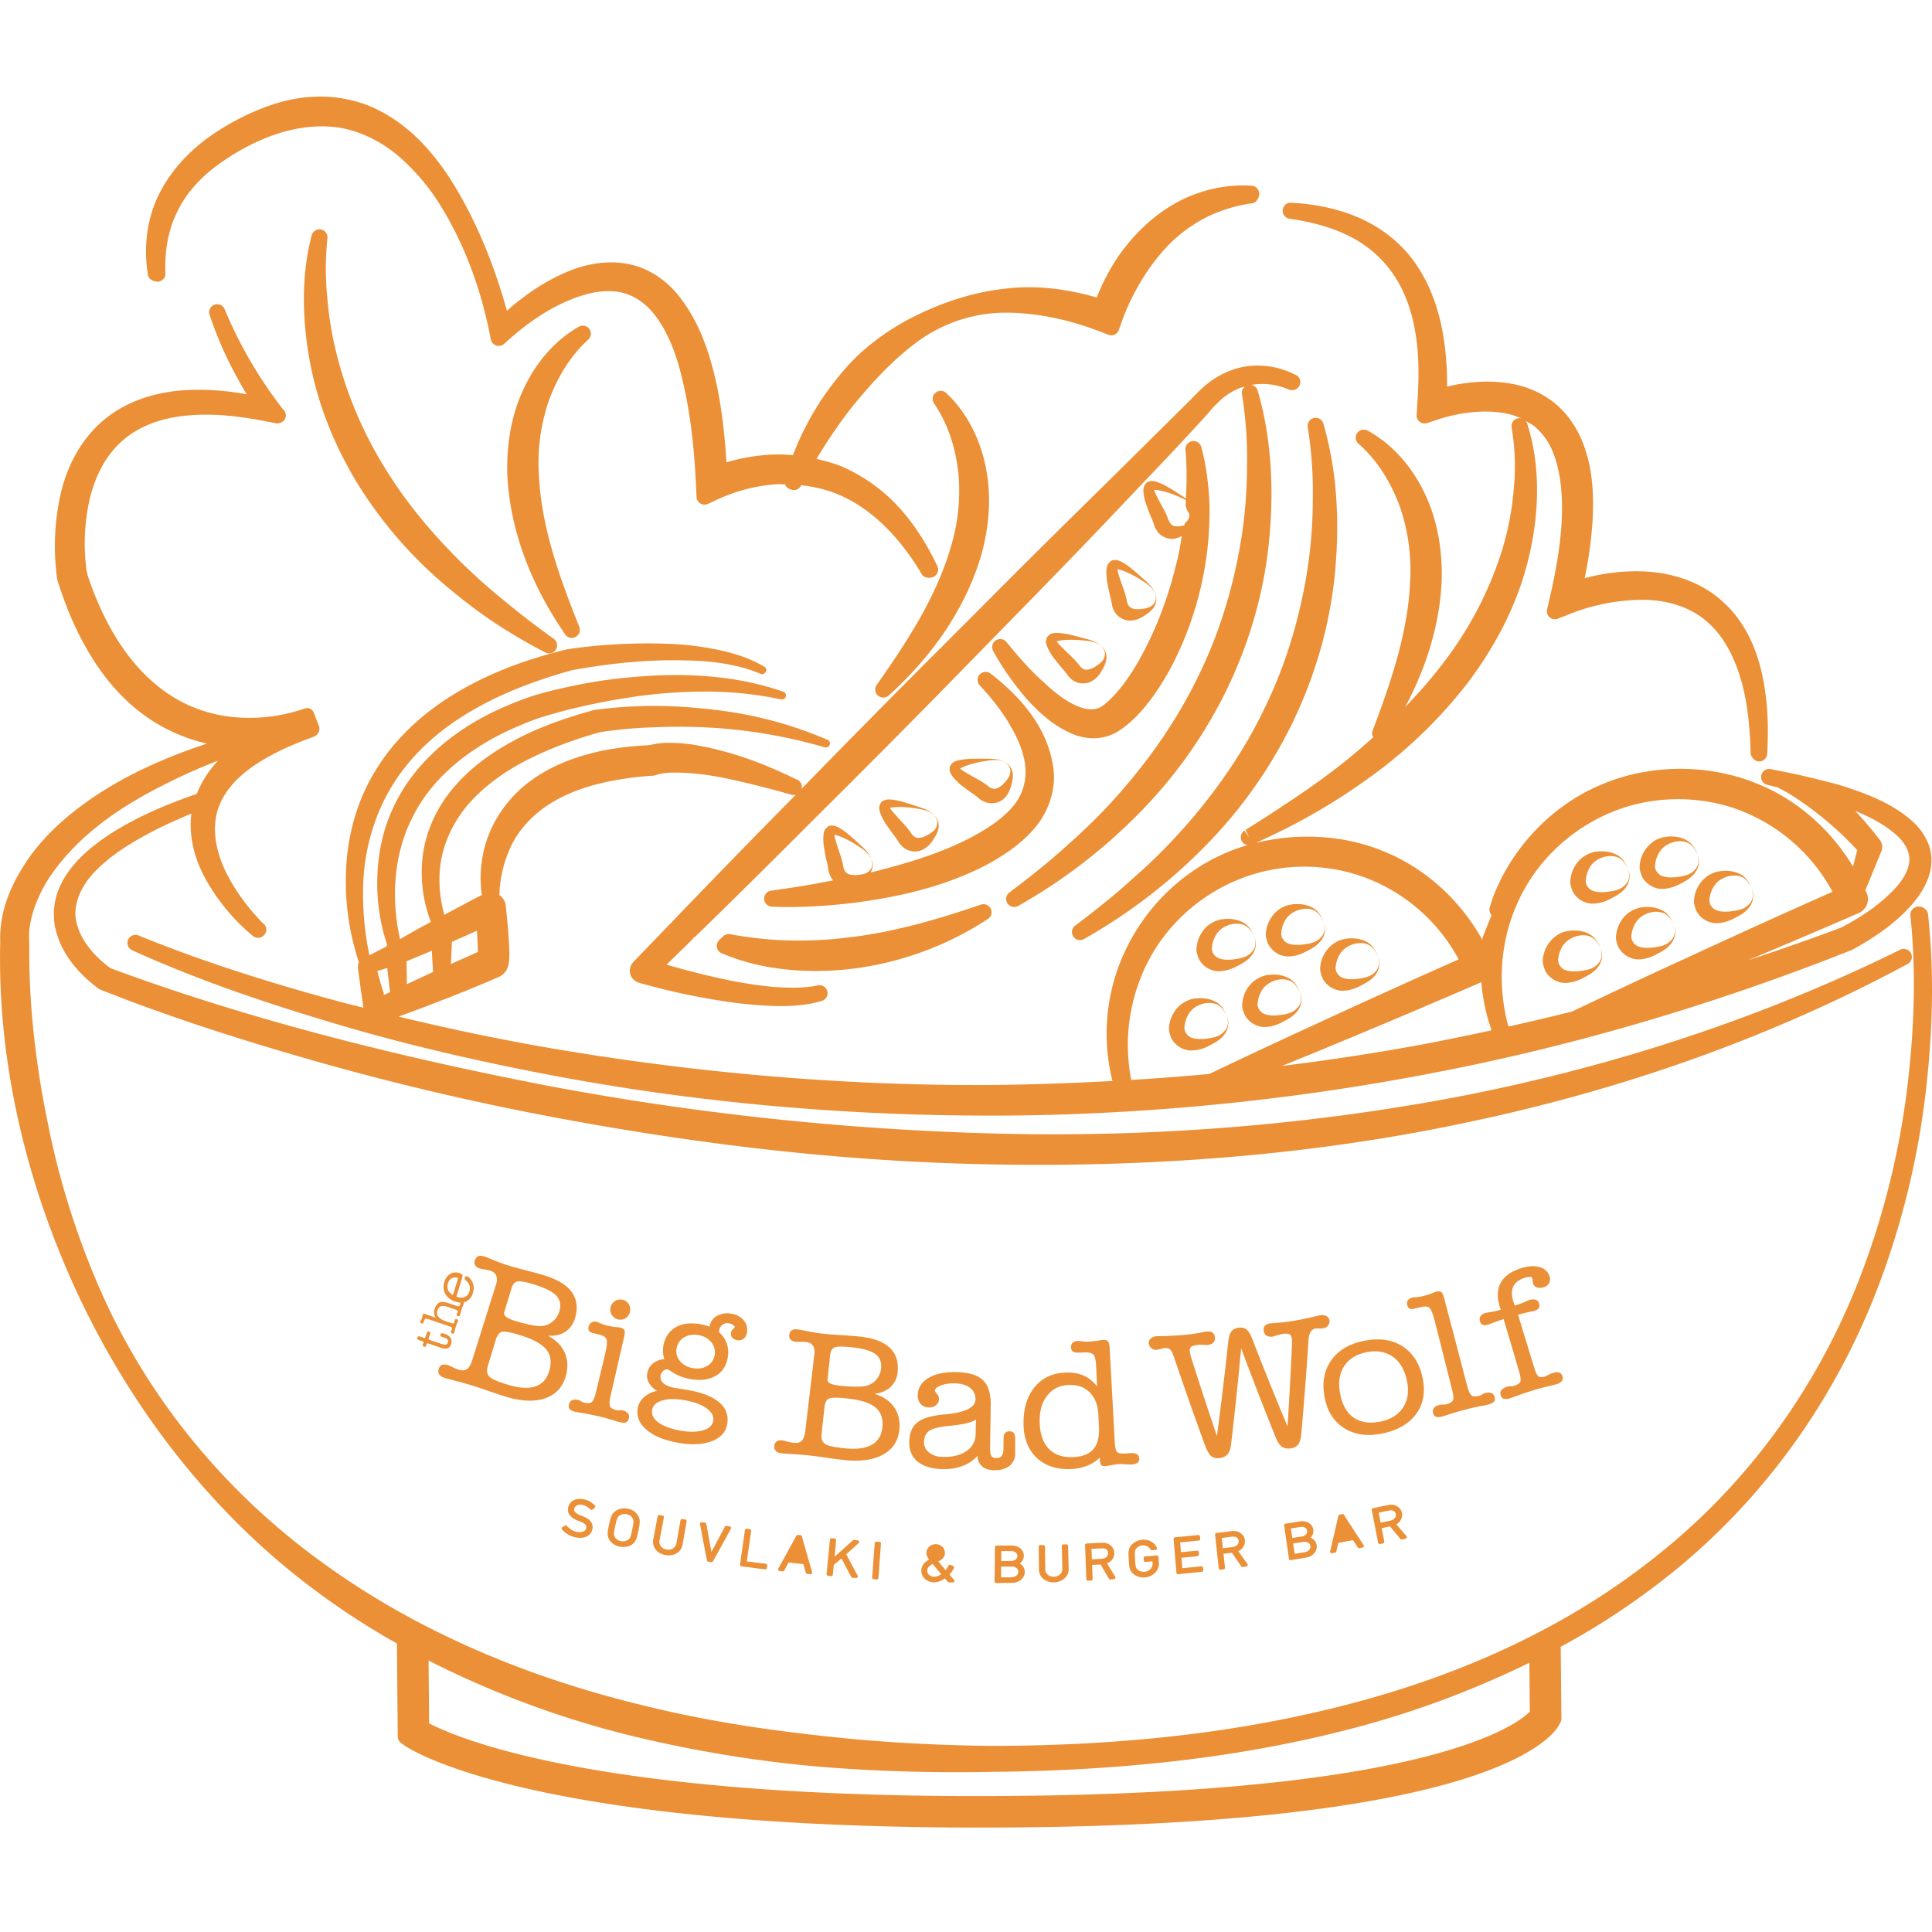 <svg xmlns="http://www.w3.org/2000/svg" width="70" height="70" viewBox="0 0 70 70">
    <path fill="#eb9036" fill-rule="evenodd" d="M7.766 11.042a.29.29 0 0 1 .372.16 15.837 15.837 0 0 0 1.972 3.44l.137.18a.29.29 0 0 1 .11.228c0 .162-.129.273-.297.291-.02.003-.04-.001-.061-.005l-.29-.056c-1.115-.22-1.953-.296-2.782-.236-.687.044-1.663.23-2.424.866-.762.629-1.106 1.541-1.26 2.198a7.4 7.4 0 0 0-.103 2.598.29.29 0 0 1 .025.107c.652 1.972 1.617 3.414 2.87 4.285a5.09 5.09 0 0 0 2.393.88 6.068 6.068 0 0 0 2.574-.295c.006-.002.012 0 .017-.003.006-.001.011-.006.016-.007a.247.247 0 0 1 .207.01c.072.03.11.095.138.168l.175.457a.288.288 0 0 1-.086.32c-.006.007-.013.012-.02.018-.01.007-.017.016-.027.021-.006.003-.012.002-.018.005-.01.006-.02.014-.032.019-.891.32-1.573.649-2.145 1.033-.494.331-1.13.89-1.351 1.667-.18.618-.08 1.38.28 2.145.313.655.77 1.294 1.357 1.903a.291.291 0 0 1 .137.247c0 .162-.16.302-.297.291a.295.295 0 0 1-.194-.068 7.31 7.31 0 0 1-1.688-2.02c-.452-.805-.637-1.648-.536-2.41-.568.234-1.054.457-1.493.69-.872.46-1.473.879-1.948 1.354-.593.588-.864 1.29-.726 1.88.173.791.827 1.376 1.23 1.671l.03.015c4.597 1.7 9.831 3.101 16 4.285a101.934 101.934 0 0 0 16.545 1.708c5.613.112 11.208-.364 16.54-1.401 5.585-1.102 10.878-2.875 15.732-5.269a.291.291 0 1 1 .267.518c-4.8 2.582-10.117 4.5-15.805 5.704-4.818 1.042-10.085 1.57-15.654 1.57-.367 0-.733-.002-1.098-.007-5.323-.057-10.794-.633-16.728-1.762a97.7 97.7 0 0 1-8.19-1.928c-3.148-.891-5.687-1.733-7.99-2.647a.444.444 0 0 1-.087-.047c-.873-.655-1.398-1.408-1.569-2.244a2.43 2.43 0 0 1 .18-1.45c.17-.384.436-.748.81-1.113.548-.523 1.213-.963 2.157-1.431.568-.278 1.191-.531 1.994-.814.185-.474.465-.874.768-1.201-.517.201-1.003.41-1.462.628-1.046.503-1.85.968-2.53 1.461-.828.602-1.506 1.273-2.015 1.995a5.08 5.08 0 0 0-.632 1.206c-.158.444-.232.898-.204 1.245l.004.06v.603c.02 1.822.232 3.754.636 5.76a29.343 29.343 0 0 0 1.894 6.124c1.688 3.888 4.44 7.303 7.958 9.877 3.224 2.377 7.133 4.138 11.618 5.238 1.906.48 3.98.842 6.342 1.106 2.05.241 4.22.374 6.452.394 4.766-.008 8.956-.493 12.805-1.485 4.516-1.16 8.375-3.035 11.473-5.575 3.287-2.663 5.817-6.243 7.316-10.355a28.887 28.887 0 0 0 1.525-6.247c.296-2.337.342-4.44.138-6.427a.29.29 0 0 1 .25-.317.342.342 0 0 1 .246.054c.063.049.13.116.139.194.223 2.034.193 4.188-.094 6.583a29.554 29.554 0 0 1-1.515 6.409c-1.513 4.248-4.1 7.965-7.48 10.745a26.515 26.515 0 0 1-4.216 2.83l.024 2.596a.3.3 0 0 1-.028.129l-.028.057c-.165.362-2.143 3.601-19.65 3.762a141.676 141.676 0 0 1-2.601.001c-15.436-.136-19.452-2.857-19.615-2.973l-.115-.08a.29.29 0 0 1-.124-.237l-.03-3.375a26.936 26.936 0 0 1-3.41-2.266c-3.355-2.606-6.16-6.17-8.11-10.304C.895 42.798-.092 38.364.008 34.153c-.035-1.026.3-2.01 1.058-3.093.555-.78 1.31-1.487 2.308-2.168 1.14-.772 2.476-1.403 4.125-1.951a6.174 6.174 0 0 1-2.103-.91c-.806-.541-1.51-1.299-2.093-2.25-.488-.793-.885-1.686-1.214-2.731l-.016-.062a8.59 8.59 0 0 1 .133-3.126c.267-1.14.86-2.113 1.669-2.736.988-.772 2.179-.968 3.003-.998a9.324 9.324 0 0 1 2.06.16c-.19-.317-.37-.64-.536-.964a13.63 13.63 0 0 1-.808-1.917.291.291 0 0 1 .173-.365zm7.762 49.123l.02 2.276c1.176.608 6.42 2.783 21.308 2.626 14.989-.136 18.121-2.595 18.572-3.05l-.016-1.772a34.223 34.223 0 0 1-6.424 2.382c-3.854 1.01-8.115 1.524-13.026 1.57-.434.01-.871.013-1.308.013-1.807 0-3.576-.075-5.259-.225a45.655 45.655 0 0 1-6.51-1.092 34.333 34.333 0 0 1-7.357-2.728zm21.118-4.167c.072 0 .128.008.177.024.06.022.104.046.144.076a.373.373 0 0 1 .095.123.313.313 0 0 1 .032.15.327.327 0 0 1-.147.275.374.374 0 0 1 .1.085.327.327 0 0 1 .081.222.335.335 0 0 1-.036.159.424.424 0 0 1-.248.207.47.47 0 0 1-.173.032c-.192 0-.384.002-.576.004a.057.057 0 0 1-.043-.018.056.056 0 0 1-.017-.041l.014-1.24c0-.032.027-.058.06-.058zm-2.733-.048c.05.002.093.011.135.031.038.017.073.041.102.07.03.031.052.067.065.105a.291.291 0 0 1 .02.121.281.281 0 0 1-.018.093.298.298 0 0 1-.058.09.414.414 0 0 1-.094.076c-.023.012-.045.025-.069.036.088.107.177.213.265.317a.826.826 0 0 0 .102-.162.059.059 0 0 1 .075-.029l.033.013.06.024a.057.057 0 0 1 .033.034.057.057 0 0 1-.004.047 1.488 1.488 0 0 1-.077.132.763.763 0 0 1-.082.104l.155.176a.059.059 0 0 1-.031.107h-.065l-.076-.003a.063.063 0 0 1-.041-.02l-.109-.123c-.058.038-.116.07-.173.096a.5.5 0 0 1-.207.044h-.024a.473.473 0 0 1-.33-.135.407.407 0 0 1-.119-.307.387.387 0 0 1 .093-.23.59.59 0 0 1 .19-.15.598.598 0 0 1-.064-.102.292.292 0 0 1-.034-.148.316.316 0 0 1 .029-.12.324.324 0 0 1 .181-.165.37.37 0 0 1 .122-.022zm4.724.005c.018-.004.031.005.043.015.011.01.018.025.019.041l.015.596.006.237a.452.452 0 0 1-.038.194.448.448 0 0 1-.12.155.488.488 0 0 1-.169.1.648.648 0 0 1-.2.038h-.016a.617.617 0 0 1-.189-.027.538.538 0 0 1-.172-.088.455.455 0 0 1-.124-.146.445.445 0 0 1-.048-.195l-.01-.835c0-.031.026-.058.057-.058l.112-.001c.031 0 .058.025.059.056l.007.524.005.294c0 .048.009.085.026.118.017.034.04.063.067.085a.334.334 0 0 0 .211.07.328.328 0 0 0 .225-.084.262.262 0 0 0 .088-.209l-.02-.819c0-.015.006-.03.016-.04a.06.06 0 0 1 .041-.018l.11-.003zm1.36-.059l.08.013a.398.398 0 0 1 .242.176.35.35 0 0 1 .039.296.367.367 0 0 1-.168.222.449.449 0 0 1-.08.04c.098.163.197.325.296.486a.058.058 0 0 1-.045.089l-.128.01c-.024-.005-.045-.01-.056-.029a44.887 44.887 0 0 1-.3-.515l-.14.007-.169.009.02.505a.059.059 0 0 1-.057.061 2.998 2.998 0 0 1-.064.004l-.045.002a.059.059 0 0 1-.062-.055l-.046-1.233a.058.058 0 0 1 .056-.06l.366-.019.182-.009a.523.523 0 0 1 .16.013zm-8.242-.041l.022.002.085.006c.016 0 .031.006.041.018.011.012.017.028.015.043l-.09 1.246a.056.056 0 0 1-.021.04.055.055 0 0 1-.037.015h-.005l-.083-.006-.027-.002a.057.057 0 0 1-.055-.062l.061-.825.032-.421c.001-.016.008-.03.02-.04a.072.072 0 0 1 .042-.014zm-1.622-.122l.027.002.083.006a.059.059 0 0 1 .051.064l-.055.597c.221-.196.441-.392.66-.59a.082.082 0 0 1 .044-.014l.134.012a.06.06 0 0 1 .05.04.056.056 0 0 1-.016.06l-.45.404c.136.259.274.518.414.774a.06.06 0 0 1-.002.06.057.057 0 0 1-.05.026h-.002l.002-.056-.006.056-.129-.008a.057.057 0 0 1-.045-.031 70.75 70.75 0 0 1-.354-.67c-.092.078-.186.156-.28.232l-.034.355c0 .016-.008.03-.02.04a.07.07 0 0 1-.044.012l-.047-.005a3.216 3.216 0 0 1-.064-.004.06.06 0 0 1-.051-.065l.121-1.244a.059.059 0 0 1 .063-.053zm11.344.055l.087.012a.505.505 0 0 1 .268.15.517.517 0 0 1 .082.126.053.053 0 0 1-.004.054.053.053 0 0 1-.044.028l-.037.004-.087.007c-.014.004-.04-.009-.052-.027a.375.375 0 0 0-.113-.11.332.332 0 0 0-.08-.032c-.03-.009-.06-.01-.093-.009a.357.357 0 0 0-.143.04.275.275 0 0 0-.124.126.242.242 0 0 0-.016.067.707.707 0 0 0-.005.104l.002.036.007.13c.004.067.007.122.012.165.003.04.008.075.015.103a.21.21 0 0 0 .022.056.28.28 0 0 0 .143.112.365.365 0 0 0 .274-.014.322.322 0 0 0 .095-.07.278.278 0 0 0 .074-.21l-.004-.065-.162.012-.087.007c-.04.004-.06-.021-.064-.053-.002-.029-.005-.057-.006-.087a.058.058 0 0 1 .053-.06l.42-.036c.013 0 .03.004.043.014a.06.06 0 0 1 .02.04c.002.047.006.094.009.14l.006.081a.426.426 0 0 1-.029.195.54.54 0 0 1-.27.274.58.58 0 0 1-.205.054l-.057.002a.464.464 0 0 1-.11-.011.516.516 0 0 1-.32-.185c-.016-.023-.031-.043-.04-.067a.412.412 0 0 1-.028-.079 2.318 2.318 0 0 1-.019-.12c-.004-.056-.01-.112-.013-.183l-.004-.06c-.002-.05-.004-.092-.004-.125-.001-.047 0-.085.004-.116a.803.803 0 0 1 .018-.085.27.27 0 0 1 .031-.068.373.373 0 0 1 .066-.09.604.604 0 0 1 .556-.166zm-4.82.972a27.49 27.49 0 0 1-.325.002h-.058l-.003.388h.379a.296.296 0 0 0 .182-.066.207.207 0 0 0 .049-.061.177.177 0 0 0 .013-.073.178.178 0 0 0-.015-.074.192.192 0 0 0-.046-.058.28.28 0 0 0-.077-.043.355.355 0 0 0-.098-.015zm-2.865-.094a.446.446 0 0 0-.142.104.219.219 0 0 0-.056.126.187.187 0 0 0 .015.087c.013.03.03.054.05.075a.233.233 0 0 0 .077.049.23.23 0 0 0 .098.021.418.418 0 0 0 .267-.095 57.317 57.317 0 0 1-.309-.367zm9.622-1.05c.033.002.06.019.064.05l.01.089a.058.058 0 0 1-.053.062c-.225.023-.45.046-.677.066l.03.357.58-.057c.015 0 .032.003.043.014.013.008.02.024.02.04l.01.083a.06.06 0 0 1-.053.062c-.194.022-.387.042-.582.06.012.126.022.25.032.376.228-.02.458-.045.685-.07.033.003.06.018.065.05l.01.088a.06.06 0 0 1-.053.063l-.359.036-.498.052a.066.066 0 0 1-.043-.013.058.058 0 0 1-.02-.04l-.103-1.22a.058.058 0 0 1 .052-.064c.286-.028.564-.054.84-.084zm-14.506-.003l.045.005.05.004a.057.057 0 0 1 .052.043c.12.433.244.866.37 1.298a.056.056 0 0 1-.012.053.056.056 0 0 1-.044.021h-.007l-.056-.005-.06-.007a.059.059 0 0 1-.05-.041l-.07-.249-.019-.065-.535-.056-.159.289c-.01.02-.031.028-.056.03l-.114-.012a.06.06 0 0 1-.046-.031.06.06 0 0 1 0-.056c.222-.397.44-.793.655-1.19.012-.02.032-.027.056-.031zm15.714-.138a.594.594 0 0 1 .162.003.47.47 0 0 1 .13.048.44.44 0 0 1 .121.105c.039.05.06.103.068.165a.4.4 0 0 1-.058.257.486.486 0 0 1-.1.104.476.476 0 0 1-.08.043c.11.155.219.31.33.464a.06.06 0 0 1 .007.058.061.061 0 0 1-.048.035l-.128.017c-.021.006-.044-.007-.057-.025-.07-.103-.141-.205-.21-.308l-.124-.182-.306.037.054.5a.058.058 0 0 1-.05.063c-.038.005-.076.01-.114.013a.067.067 0 0 1-.043-.012.06.06 0 0 1-.02-.04l-.13-1.214a.058.058 0 0 1 .051-.065c.182-.02.363-.041.545-.066zm-17.566-.085l.107.014c.016.001.03.01.04.022a.06.06 0 0 1 .012.044c-.036.258-.072.516-.11.774l-.045.328c.234.03.459.06.684.086.017.002.03.01.04.023.01.013.014.03.01.045l-.007.05-.004.035a.06.06 0 0 1-.058.05 57.88 57.88 0 0 1-.862-.11.06.06 0 0 1-.05-.065l.106-.744.072-.502a.058.058 0 0 1 .023-.039.055.055 0 0 1 .042-.01zm-1.625-.238c.037.007.075.014.113.018a.06.06 0 0 1 .05.048c.058.337.12.675.182 1.01.164-.302.326-.606.487-.91a.058.058 0 0 1 .06-.03c.023.004.046.008.067.01l.05.007a.059.059 0 0 1 .043.03.057.057 0 0 1-.002.055c-.215.395-.43.788-.65 1.18a.058.058 0 0 1-.051.03h-.01l-.017-.003a1.203 1.203 0 0 0-.088-.012.06.06 0 0 1-.05-.047c-.087-.439-.171-.878-.252-1.318a.057.057 0 0 1 .016-.052.06.06 0 0 1 .052-.016zm11.209.99l-.005.058h-.356l-.003.358c.118 0 .237 0 .357-.002a.256.256 0 0 0 .172-.057.165.165 0 0 0 .058-.123.153.153 0 0 0-.015-.068.206.206 0 0 0-.045-.056.27.27 0 0 0-.073-.04.288.288 0 0 0-.09-.012v-.058zm10.574-1.025l.056.007a.394.394 0 0 1 .149.052.356.356 0 0 1 .165.245.324.324 0 0 1-.037.205.318.318 0 0 1-.063.085.356.356 0 0 1 .22.27.351.351 0 0 1-.091.298.42.42 0 0 1-.127.102.447.447 0 0 1-.164.054c-.146.025-.293.049-.44.072l-.114.018a.073.073 0 0 1-.045-.01.06.06 0 0 1-.022-.04l-.107-.74-.066-.463a.058.058 0 0 1 .049-.066c.172-.026.343-.054.515-.082a.488.488 0 0 1 .178 0zm-7.266.982h-.023l-.379.02.015.378.354-.019a.329.329 0 0 0 .108-.024.245.245 0 0 0 .074-.049.202.202 0 0 0 .03-.223.161.161 0 0 0-.05-.05.24.24 0 0 0-.129-.033zm-16.052-1.207l.11.02c.015.002.03.01.038.024.009.012.012.028.009.043l-.083.442-.073.382a.274.274 0 0 0 .14.3.365.365 0 0 0 .112.039.33.33 0 0 0 .233-.039.286.286 0 0 0 .127-.194l.147-.825c.005-.03.032-.053.065-.047l.093.015.018.003a.058.058 0 0 1 .047.067l-.147.843a.47.47 0 0 1-.078.187.501.501 0 0 1-.334.194.666.666 0 0 1-.208-.002.626.626 0 0 1-.194-.067.476.476 0 0 1-.242-.295.427.427 0 0 1-.007-.202l.159-.841a.059.059 0 0 1 .068-.047zm23.374.969l-.052.005-.367.058.056.374a8.91 8.91 0 0 0 .208-.033l.158-.025a.29.29 0 0 0 .164-.088.168.168 0 0 0 .037-.065.163.163 0 0 0-.075-.191.222.222 0 0 0-.08-.031.264.264 0 0 0-.101 0zm1.362-1.003a.055.055 0 0 1 .06.026c.237.367.473.732.715 1.097a.056.056 0 0 1 .006.055.061.061 0 0 1-.043.034l-.04.008-.075.014c-.022.007-.048-.005-.06-.025l-.048-.074a17.848 17.848 0 0 1-.125-.19c-.104.018-.208.039-.312.058l-.218.04-.043.181-.03.13a.06.06 0 0 1-.045.043l-.056.01-.057.012h-.011a.058.058 0 0 1-.057-.071c.102-.428.201-.857.298-1.285a.057.057 0 0 1 .046-.045 1.05 1.05 0 0 0 .067-.013zm-3.94.816l-.047.003a32.03 32.03 0 0 1-.378.046l.037.35.002.023c.119-.014.235-.028.353-.044a.368.368 0 0 0 .107-.03.232.232 0 0 0 .067-.053.183.183 0 0 0 .038-.068.188.188 0 0 0 .005-.076.174.174 0 0 0-.025-.078.135.135 0 0 0-.055-.047.338.338 0 0 0-.067-.024.346.346 0 0 0-.084.001zM22.657 54.65l.085.012a.522.522 0 0 1 .274.132.497.497 0 0 1 .158.268.726.726 0 0 1-.007.207 4.388 4.388 0 0 1-.075.37.774.774 0 0 1-.076.2.46.46 0 0 1-.252.186.593.593 0 0 1-.188.026.514.514 0 0 1-.12-.014.466.466 0 0 1-.156-.052.682.682 0 0 1-.12-.077.56.56 0 0 1-.087-.095.576.576 0 0 1-.053-.103c-.008-.022-.012-.044-.017-.063a.38.38 0 0 1-.006-.096.934.934 0 0 1 .014-.123 4.236 4.236 0 0 1 .08-.372c.012-.048.025-.087.036-.116.018-.038.03-.06.041-.077a.401.401 0 0 1 .044-.058.525.525 0 0 1 .208-.126.567.567 0 0 1 .303-.016zm27.741-.133l.05.002a.467.467 0 0 1 .137.036.447.447 0 0 1 .126.094.322.322 0 0 1 .083.157.387.387 0 0 1-.202.421c.12.144.242.286.365.428a.059.059 0 0 1 .01.057.057.057 0 0 1-.043.037l-.042.01-.088.018a.054.054 0 0 1-.055-.02l-.337-.406-.038-.047-.302.064.094.486a.058.058 0 0 1-.01.044.057.057 0 0 1-.037.024 3.373 3.373 0 0 0-.108.022l-.012.001a.059.059 0 0 1-.032-.009.062.062 0 0 1-.025-.038l-.02-.104-.21-1.083a.058.058 0 0 1 .045-.067c.18-.037.36-.073.54-.112a.485.485 0 0 1 .16-.013zm-27.775.339a.283.283 0 0 0-.068.008.255.255 0 0 0-.11.05.212.212 0 0 0-.083.104.554.554 0 0 0-.032.101 3.63 3.63 0 0 1-.02.087l-.019.083-.02.102-.014.067a.945.945 0 0 0-.012.106c0 .026.001.048.005.062.005.02.016.041.026.062a.3.3 0 0 0 .082.088c.04.03.083.05.14.062a.336.336 0 0 0 .315-.1c.006-.01.02-.032.028-.056a.871.871 0 0 0 .032-.104l.035-.167.019-.1.014-.074a.649.649 0 0 0 .011-.103.216.216 0 0 0-.006-.067.275.275 0 0 0-.107-.147.407.407 0 0 0-.216-.065zm24.543.464l-.05.005c-.077.01-.15.024-.225.035l-.12.02.052.343.238-.037.104-.016a.241.241 0 0 0 .156-.08.142.142 0 0 0 .035-.063.142.142 0 0 0 .003-.066.158.158 0 0 0-.023-.064.175.175 0 0 0-.051-.046.236.236 0 0 0-.168-.026zm-26.21-1.01a.638.638 0 0 1 .206.017c.085.018.16.046.222.083.057.038.112.08.166.129.012.01.02.027.02.043a.057.057 0 0 1-.02.043l-.075.067a.058.058 0 0 1-.076 0 1.332 1.332 0 0 0-.142-.107.467.467 0 0 0-.156-.062.291.291 0 0 0-.097-.006.285.285 0 0 0-.091.022.184.184 0 0 0-.106.13.117.117 0 0 0 .004.07.188.188 0 0 0 .046.066.547.547 0 0 0 .18.101c.06.022.116.045.171.072a.581.581 0 0 1 .149.098.36.36 0 0 1 .097.147.325.325 0 0 1 .005.198.33.33 0 0 1-.082.16.436.436 0 0 1-.147.099.595.595 0 0 1-.227.039.87.87 0 0 1-.54-.206 1.853 1.853 0 0 1-.094-.091.06.06 0 0 1 .01-.09l.054-.035.028-.019a.06.06 0 0 1 .074.007c.052.052.104.099.159.136a.562.562 0 0 0 .307.091h.02a.358.358 0 0 0 .106-.02.184.184 0 0 0 .072-.047.15.15 0 0 0 .039-.074.179.179 0 0 0-.001-.085.175.175 0 0 0-.043-.064.355.355 0 0 0-.08-.055 1.156 1.156 0 0 0-.11-.046 1.692 1.692 0 0 1-.165-.07.676.676 0 0 1-.148-.102.36.36 0 0 1-.097-.14.387.387 0 0 1 .189-.453.441.441 0 0 1 .174-.045zm29.442.41a.37.37 0 0 0-.074.009l-.372.078.01.046.06.315.35-.071a.325.325 0 0 0 .103-.04.23.23 0 0 0 .064-.059.15.15 0 0 0 .032-.067.242.242 0 0 0 0-.078.171.171 0 0 0-.033-.075.15.15 0 0 0-.056-.038.204.204 0 0 0-.07-.019zm-15.91-5.005h.203c.435.016.743.113.93.297.187.185.282.484.275.897-.009.51-.016 1.024-.023 1.535-.003.153.012.255.045.307.033.05.093.076.18.076.09.002.156-.025.198-.08.04-.053.06-.143.062-.272l.003-.338c0-.096.017-.167.052-.212.033-.044.087-.066.16-.066.076 0 .13.022.16.066.033.045.049.122.05.232-.002.165-.002.328-.002.493a.562.562 0 0 1-.199.456c-.134.109-.317.163-.549.163-.193-.001-.342-.048-.448-.137a.51.51 0 0 1-.167-.385c-.148.166-.331.29-.552.37-.22.083-.473.12-.756.11-.397-.014-.695-.117-.894-.298-.201-.183-.29-.435-.27-.754.017-.294.121-.51.311-.652.19-.142.498-.231.927-.273l.102-.008c.7-.07 1.05-.253 1.058-.532a.497.497 0 0 0-.19-.42c-.13-.103-.312-.16-.546-.168a1.28 1.28 0 0 0-.51.073c-.146.054-.222.119-.225.19-.002.014.024.057.075.122a.285.285 0 0 1 .075.19.277.277 0 0 1-.114.218.368.368 0 0 1-.26.079.394.394 0 0 1-.303-.138.477.477 0 0 1-.092-.34c.015-.258.153-.459.415-.606.263-.145.601-.21 1.022-.194zm5.454-1.166c.097-.007.163.01.198.046.035.035.056.114.064.236l.185 3.397c.011.216.041.342.09.385.048.042.142.059.285.05l.19-.012a.423.423 0 0 1 .236.036c.054.032.082.084.087.154.003.069-.016.12-.06.155a.422.422 0 0 1-.223.065c-.03 0-.102 0-.213-.007a1.725 1.725 0 0 0-.507.03c-.1.02-.18.031-.234.035-.07.003-.118-.01-.144-.04-.025-.027-.04-.098-.045-.209l-.003-.06c-.13.13-.288.228-.466.299a1.73 1.73 0 0 1-.593.118c-.52.02-.939-.125-1.245-.426-.307-.299-.458-.713-.46-1.23-.003-.556.138-.998.417-1.33.28-.33.653-.497 1.126-.51.245-.007.457.029.637.11.18.08.34.21.485.39-.007-.186-.017-.373-.025-.559l-.006-.136c-.011-.244-.046-.397-.104-.457-.059-.057-.17-.084-.332-.078l-.215.007c-.09.003-.156-.01-.196-.042-.043-.032-.065-.082-.067-.152a.205.205 0 0 1 .065-.167c.046-.04.114-.062.204-.063.01-.001.05.004.124.014.073.01.14.015.202.013a3.67 3.67 0 0 0 .48-.054.446.446 0 0 1 .063-.008zm-11.101-.387l.066.006c.04.005.155.026.345.063.188.038.358.066.505.083.16.02.387.04.688.059.297.018.514.035.656.048.496.049.863.172 1.102.38.24.206.35.491.324.859a.865.865 0 0 1-.24.574c-.145.146-.346.235-.603.266.31.098.543.253.7.47.157.215.226.476.205.782-.026.406-.206.714-.542.92-.336.207-.797.288-1.375.236a11.77 11.77 0 0 1-.632-.078 27.604 27.604 0 0 0-.706-.095 15.123 15.123 0 0 0-.638-.052 15.126 15.126 0 0 1-.371-.026c-.102-.013-.176-.043-.219-.09-.043-.047-.06-.111-.049-.198a.195.195 0 0 1 .092-.15.305.305 0 0 1 .202-.03c.034.005.094.018.181.041.086.025.154.04.203.045.141.017.244-.005.31-.067.066-.063.111-.186.133-.37l.328-2.765c.015-.134 0-.239-.05-.314-.049-.075-.13-.119-.24-.133a1.38 1.38 0 0 0-.228-.009c-.09 0-.146 0-.17-.005a.284.284 0 0 1-.178-.079.196.196 0 0 1-.044-.164c.01-.082.04-.138.093-.171.05-.033.125-.044.218-.03zm18.984-.507a.36.36 0 0 1 .226.026c.065.033.103.081.116.144.012.07-.001.133-.043.19a.241.241 0 0 1-.162.106.803.803 0 0 1-.182.013.889.889 0 0 0-.114 0c-.158.028-.243.172-.257.43l-.003.039a140.56 140.56 0 0 1-.253 3.297c-.016.208-.055.35-.11.427-.056.08-.147.128-.272.148-.135.022-.243.002-.325-.056-.08-.056-.155-.165-.22-.327a140.155 140.155 0 0 1-1.257-3.239 140.01 140.01 0 0 1-.363 3.459c-.015.17-.058.293-.125.373a.433.433 0 0 1-.299.144.378.378 0 0 1-.3-.072c-.074-.062-.146-.19-.219-.381-.381-1.041-.749-2.09-1.105-3.142-.06-.182-.114-.295-.162-.338-.05-.042-.118-.062-.208-.055a1.082 1.082 0 0 0-.115.03.794.794 0 0 1-.172.035.252.252 0 0 1-.189-.063.248.248 0 0 1-.09-.176.204.204 0 0 1 .073-.17.356.356 0 0 1 .212-.083l.38-.01c.24-.01.47-.024.695-.045.137-.013.288-.035.453-.064.164-.032.258-.048.289-.051.09-.01.158.003.206.037.049.033.078.093.088.172.008.08-.01.143-.055.19-.045.049-.119.076-.215.089a1.062 1.062 0 0 1-.146-.006 1.297 1.297 0 0 0-.19 0c-.124.014-.21.038-.252.071-.042.035-.059.093-.05.17a.67.67 0 0 0 .02.115c.01.04.022.087.04.14.297.939.606 1.876.923 2.81.148-1.133.284-2.265.407-3.396.017-.18.054-.308.11-.387.058-.081.146-.127.267-.142.118-.016.214.005.287.062.073.059.143.177.212.353.41 1.06.835 2.114 1.274 3.163.062-.98.116-1.957.16-2.934a1.523 1.523 0 0 0-.006-.26c-.014-.08-.045-.13-.094-.152-.048-.021-.136-.025-.264-.004-.05.008-.11.024-.182.048a1.413 1.413 0 0 1-.142.042.355.355 0 0 1-.23-.03c-.056-.034-.09-.09-.102-.169-.012-.08.001-.144.038-.189.037-.045.103-.074.194-.089l.293-.022c.168-.013.318-.032.452-.053.225-.036.456-.08.69-.133l.368-.085zM38.74 50.18c-.332.01-.593.133-.787.372-.195.237-.29.555-.283.958.004.42.109.745.317.968.208.223.501.33.875.317.346-.012.597-.108.75-.285.154-.176.223-.448.206-.811l-.021-.425c-.015-.352-.12-.625-.308-.818-.19-.194-.437-.285-.749-.276zm-3.378 1.252c-.15.106-.473.185-.965.23h-.002l-.144.016c-.273.033-.463.084-.57.155-.126.084-.193.217-.203.398a.46.46 0 0 0 .172.387.775.775 0 0 0 .486.167c.362.015.657-.057.877-.208a.74.74 0 0 0 .337-.623l.012-.522zm-4.731-.77c-.318-.031-.518-.028-.603.015-.085.042-.139.149-.157.316-.034.32-.07.639-.103.957-.02.174.022.298.13.37.106.069.357.123.755.159.416.038.735-.012.957-.146.22-.134.34-.351.363-.646.023-.318-.071-.556-.281-.715-.211-.16-.565-.261-1.061-.31zm-4.243-3.077l.116.013a.714.714 0 0 1 .442.239.54.54 0 0 1 .118.442.345.345 0 0 1-.118.227.294.294 0 0 1-.238.05.284.284 0 0 1-.181-.094.22.22 0 0 1-.04-.181.244.244 0 0 1 .071-.125.522.522 0 0 0 .062-.064c.004-.025-.013-.054-.055-.083a.328.328 0 0 0-.147-.062.304.304 0 0 0-.238.048.325.325 0 0 0-.125.217c-.002.006-.002.016-.002.028s0 .022-.002.029a.974.974 0 0 1 .28.408.977.977 0 0 1 .038.502c-.053.312-.202.538-.45.677-.249.142-.565.177-.948.104a1.758 1.758 0 0 1-.667-.281.525.525 0 0 0-.105-.06c-.057-.013-.11.003-.163.045a.274.274 0 0 0-.099.161.29.29 0 0 0 .089.281c.08.08.205.136.375.17.05.01.14.025.268.046.13.02.232.037.308.05.494.094.858.24 1.092.447a.805.805 0 0 1 .28.773c-.048.29-.234.5-.56.625-.328.125-.743.146-1.24.054-.508-.093-.893-.257-1.148-.49-.256-.232-.35-.495-.288-.79a.694.694 0 0 1 .24-.384.901.901 0 0 1 .454-.21.847.847 0 0 1-.304-.306.522.522 0 0 1-.045-.36c.03-.142.1-.253.206-.337a.749.749 0 0 1 .407-.15.977.977 0 0 1-.031-.509c.061-.303.217-.521.46-.657.244-.131.545-.163.905-.094.049.01.1.02.15.036.05.013.102.028.152.047l.004-.019a.524.524 0 0 1 .272-.374.771.771 0 0 1 .52-.076zm23.025.998c.535-.11.987-.052 1.365.173.376.226.63.592.751 1.104.122.516.06.96-.192 1.331-.254.374-.669.624-1.237.744-.553.116-1.023.05-1.405-.196-.383-.243-.616-.628-.708-1.145-.092-.518-.004-.955.252-1.314.257-.36.646-.59 1.174-.697zm-24.575 2.155c-.327-.061-.601-.063-.824 0-.223.06-.35.173-.383.335-.035.168.036.32.213.458.178.133.44.235.788.299.339.063.618.06.838-.007.22-.063.343-.177.371-.34.028-.168-.049-.317-.23-.45-.18-.135-.436-.231-.773-.295zm-3.284-2.855l.063.008c.013.004.061.022.144.057.083.035.161.06.234.079.125.03.257.051.397.062a.416.416 0 0 1 .06.008c.092.02.148.053.17.094.024.043.021.126-.01.25l-.483 2.103c-.049.206-.057.34-.029.407.03.067.111.114.246.145a.37.37 0 0 0 .108.003.262.262 0 0 1 .086-.002.376.376 0 0 1 .21.106c.04.048.052.11.036.185-.016.073-.048.122-.099.144-.048.021-.124.021-.222 0a5.498 5.498 0 0 1-.283-.084 6.671 6.671 0 0 0-.447-.122 11.76 11.76 0 0 0-.89-.172c-.101-.024-.168-.058-.204-.1-.035-.044-.045-.101-.027-.171.019-.075.059-.127.116-.151a.379.379 0 0 1 .33.04c.039.025.068.039.089.044.139.034.236.028.292-.018.055-.042.107-.17.157-.378l.313-1.304c.073-.3.095-.494.068-.578-.026-.084-.107-.143-.241-.176l-.244-.06c-.08-.02-.133-.049-.156-.087-.022-.037-.026-.091-.008-.164a.213.213 0 0 1 .107-.138.234.234 0 0 1 .18-.022zm28.89 1.261c-.26-.174-.57-.224-.938-.149-.37.076-.64.245-.808.509-.17.264-.217.591-.143.988.075.403.237.693.492.872.256.174.583.223.978.14.38-.08.657-.257.823-.527.17-.27.208-.6.12-.987-.09-.39-.264-.673-.524-.846zm1.575-2.338c.09-.023.154-.021.196.005.04.026.077.1.107.216.279 1.057.556 2.114.832 3.17.054.202.107.323.164.364.055.042.152.044.293.006a.383.383 0 0 0 .1-.048.378.378 0 0 1 .08-.04c.1-.028.18-.03.24-.007.063.022.101.07.122.142.019.072.012.13-.024.17-.034.043-.104.078-.203.105-.029.008-.13.03-.302.063s-.33.067-.467.104c-.261.067-.525.146-.789.232-.057.02-.094.03-.108.034-.106.026-.182.029-.234.009-.055-.022-.089-.068-.104-.138-.018-.074-.006-.135.035-.184.042-.05.113-.087.214-.112a.488.488 0 0 1 .107-.006c.047 0 .082 0 .102-.006.145-.035.23-.086.261-.148.03-.062.02-.196-.032-.398l-.622-2.467c-.07-.274-.137-.436-.2-.489-.061-.05-.158-.058-.292-.027l-.247.058c-.08.019-.142.019-.18-.003-.037-.02-.064-.066-.082-.137a.193.193 0 0 1 .03-.168.295.295 0 0 1 .172-.097c.003 0 .04-.004.114-.008.074-.005.144-.014.207-.03.154-.036.305-.083.454-.144l.056-.021zm-34.69-1.293c.056-.022.13-.019.223.012.038.013.145.054.327.129.18.075.344.134.486.18.154.049.376.112.668.188.292.076.505.132.64.173.483.142.822.336 1.02.589.197.253.25.56.155.925a.89.89 0 0 1-.348.532c-.17.118-.386.17-.646.154.286.156.488.356.601.604.113.245.133.519.054.825-.104.402-.34.677-.713.822-.373.143-.845.138-1.407-.023-.121-.034-.324-.1-.612-.2-.286-.097-.513-.175-.682-.227a12.496 12.496 0 0 0-.623-.174 9.53 9.53 0 0 1-.36-.097c-.1-.033-.167-.077-.201-.133-.034-.054-.037-.122-.01-.209a.203.203 0 0 1 .119-.13.314.314 0 0 1 .206.006c.035.011.091.038.172.076.08.041.146.069.193.085.137.044.244.04.322-.01.077-.048.144-.165.202-.346l.854-2.716a.48.48 0 0 0 .012-.325c-.034-.083-.106-.144-.212-.18a1.723 1.723 0 0 0-.226-.052 1.44 1.44 0 0 1-.168-.035.277.277 0 0 1-.16-.114.208.208 0 0 1-.012-.175c.027-.079.069-.13.125-.154zm37.799.432c.25-.076.468-.088.652-.035a.5.5 0 0 1 .362.33.316.316 0 0 1-.01.243.326.326 0 0 1-.195.154.412.412 0 0 1-.25.01.199.199 0 0 1-.136-.135.487.487 0 0 1-.018-.106.541.541 0 0 0-.016-.098c-.008-.029-.035-.044-.082-.044a.667.667 0 0 0-.2.038c-.2.063-.334.164-.402.307-.07.141-.071.323-.004.541.01.04.022.072.028.092a.45.45 0 0 0 .029.06c.149-.044.301-.102.457-.172.035-.015.058-.026.069-.028a.383.383 0 0 1 .227-.01.187.187 0 0 1 .124.131c.022.069.018.123-.01.168-.027.047-.082.082-.163.108a5.36 5.36 0 0 0-.588.139l.573 1.875c.06.197.114.315.165.353.05.037.13.041.238.007.01-.003.043-.019.102-.05.06-.032.114-.056.165-.073.103-.031.184-.04.243-.02.059.018.1.065.124.139.02.065.014.12-.024.168a.359.359 0 0 1-.187.114 8.77 8.77 0 0 1-.33.084 9.108 9.108 0 0 0-1.071.324l-.285.103a.437.437 0 0 1-.233.016c-.054-.018-.091-.061-.108-.128a.199.199 0 0 1 .028-.19.447.447 0 0 1 .32-.131.38.38 0 0 0 .102-.01c.138-.039.222-.088.256-.144.03-.057.018-.192-.045-.399-.184-.628-.37-1.256-.557-1.884-.119.04-.245.084-.37.13-.13.048-.2.074-.21.076-.079.023-.139.022-.183 0-.046-.022-.076-.067-.096-.135a.203.203 0 0 1 .027-.18.32.32 0 0 1 .179-.114c.009-.003.066-.011.17-.028a2.204 2.204 0 0 0 .383-.09c-.004-.013-.01-.034-.023-.06l-.021-.063c-.102-.345-.084-.634.05-.868.137-.235.382-.404.744-.515zm-36.35 2.41c-.307-.09-.506-.124-.598-.098-.093.027-.166.123-.217.288-.096.314-.19.628-.287.943-.052.172-.034.303.06.394.091.089.33.193.716.304.405.118.73.127.974.035.246-.093.406-.288.484-.582.085-.314.037-.571-.14-.772-.178-.2-.507-.368-.991-.511zm12.04.455c-.307-.03-.5-.027-.587.014-.085.037-.137.128-.153.268-.03.292-.063.583-.094.873-.008.066.024.12.097.159.071.037.19.066.357.083.199.02.367.031.504.034.14.004.258-.002.359-.015a.682.682 0 0 0 .427-.218.722.722 0 0 0 .198-.45c.018-.227-.06-.398-.233-.515-.17-.115-.462-.191-.874-.233zm-5.5-.433a.732.732 0 0 0-.525.075.555.555 0 0 0-.275.388.542.542 0 0 0 .109.463.75.75 0 0 0 .467.265c.202.037.378.01.528-.077a.535.535 0 0 0 .27-.39.558.558 0 0 0-.117-.465.74.74 0 0 0-.457-.26zm-9.796-.136l.026.004c.022.008.034.018.04.036.007.016.005.034-.004.058l-.057.168c-.003.009-.001.017.005.022a.122.122 0 0 0 .037.02c.128.043.255.088.383.13.1.034.169.046.202.04.033-.008.058-.034.073-.078.013-.04.01-.072-.011-.103a.193.193 0 0 0-.103-.069l-.047-.014-.046-.012a.141.141 0 0 1-.059-.039c-.011-.014-.012-.03-.005-.05.008-.025.022-.042.045-.045.02-.005.055 0 .1.016a.408.408 0 0 1 .224.149.248.248 0 0 1 .022.22c-.029.085-.07.137-.128.158-.057.022-.14.015-.245-.02l-.45-.153c-.021-.008-.036-.011-.043-.01a.035.035 0 0 0-.016.017l-.022.066c-.007.02-.017.034-.03.04-.012.006-.03.005-.051-.002-.02-.008-.036-.018-.04-.03-.007-.013-.007-.033 0-.053.009-.022.015-.044.024-.065.003-.011.003-.019 0-.024a.035.035 0 0 0-.02-.015l-.174-.062a.05.05 0 0 1-.032-.03c-.009-.014-.007-.03-.001-.048a.068.068 0 0 1 .032-.04c.016-.007.03-.01.046-.004.055.02.112.038.167.059a.075.075 0 0 0 .03.005c.004-.001.009-.007.012-.018l.06-.175a.09.09 0 0 1 .032-.044.062.062 0 0 1 .05 0zm.805-2.094a.415.415 0 0 1 .358-.007c.038.015.06.032.069.05.009.02.008.05-.006.093a.51.51 0 0 1-.011.037c-.066.22-.132.44-.2.658l.006.003c.11.041.207.046.293.011a.291.291 0 0 0 .17-.2.344.344 0 0 0-.111-.385c-.047-.04-.066-.08-.055-.113a.074.074 0 0 1 .036-.047.066.066 0 0 1 .056-.003c.025.01.05.029.08.06.03.03.056.066.08.107.04.063.063.133.07.203a.622.622 0 0 1-.029.233.467.467 0 0 1-.248.312.41.41 0 0 1-.09.029l.007.008c.005.014.003.032-.005.056a1.47 1.47 0 0 1-.028.07 1.435 1.435 0 0 0-.082.247l-.019.074c-.006.021-.016.035-.03.042-.013.009-.03.008-.047.002-.02-.006-.035-.017-.04-.031-.007-.016-.006-.034.002-.058a.115.115 0 0 1 .016-.033c.01-.011.013-.02.016-.024.006-.024.004-.042-.007-.054a.312.312 0 0 0-.103-.049c-.084-.028-.167-.055-.25-.085-.107-.037-.189-.046-.246-.026-.057.018-.099.068-.126.145-.032.093-.024.17.027.233.05.064.143.121.28.169.051.015.103.032.153.05.057.019.094.028.112.025.015-.004.029-.02.036-.043a.083.083 0 0 0 .003-.026c.002-.016.003-.028.007-.036.007-.024.018-.039.031-.046a.07.07 0 0 1 .052-.002c.02.008.031.017.037.032.007.013.005.029 0 .05a1.535 1.535 0 0 0-.11.316c-.01.043-.017.068-.02.074-.007.024-.017.043-.03.05-.01.006-.027.006-.047 0a.066.066 0 0 1-.041-.034c-.007-.015-.008-.036.001-.06.001-.006.007-.014.014-.023l.009-.013.004-.009c.01-.034.013-.058.003-.072-.01-.018-.044-.035-.104-.056a96.475 96.475 0 0 1-.683-.232c-.088-.033-.144-.045-.167-.037-.022.006-.04.03-.055.071a1.092 1.092 0 0 0-.019.054.086.086 0 0 1-.029.044c-.011.008-.026.006-.045.001a.068.068 0 0 1-.038-.034.084.084 0 0 1 .002-.057l.016-.027a.262.262 0 0 0 .027-.054.918.918 0 0 0 .032-.125c.003-.009.004-.013.003-.015.01-.022.018-.033.03-.038.013-.007.037-.001.075.012.124.045.25.088.375.132a.344.344 0 0 1-.043-.33c.042-.118.1-.192.177-.224.077-.034.179-.026.312.02.094.032.186.064.28.094.057.02.092.027.11.021.017-.006.033-.027.044-.06a.109.109 0 0 0 .004-.027v-.02a.113.113 0 0 1 .01-.025.647.647 0 0 1-.224-.047.608.608 0 0 1-.336-.28.528.528 0 0 1-.029-.416.496.496 0 0 1 .228-.305zm2.995.384c-.297-.09-.492-.122-.585-.097-.092.021-.161.102-.203.241l-.262.86c-.02.065.002.124.066.176.063.05.175.102.337.151.194.06.358.102.495.131.135.029.254.045.356.053a.691.691 0 0 0 .466-.14.75.75 0 0 0 .281-.413c.061-.227.017-.413-.13-.562-.149-.148-.423-.28-.821-.4zm3.17.553l.074.01a.33.33 0 0 1 .217.163c.05.083.063.176.04.278a.348.348 0 0 1-.157.224.338.338 0 0 1-.269.046.36.36 0 0 1-.231-.165.342.342 0 0 1-.043-.274.347.347 0 0 1 .164-.23.356.356 0 0 1 .28-.041zm-5.907-.78a.251.251 0 0 0-.217.01.294.294 0 0 0-.14.184.35.35 0 0 0 .008.244.36.36 0 0 0 .176.175l.186-.607-.013-.006zM46.78 7.345c.955.052 1.808.247 2.536.58.85.385 1.577 1.002 2.047 1.738.453.686.766 1.524.928 2.489.097.584.145 1.206.14 1.856.836-.2 1.606-.234 2.343-.103.571.105 1.1.34 1.527.68.422.335.768.8 1.002 1.345.44 1.036.446 2.12.392 3.045a14.948 14.948 0 0 1-.28 1.975 7.062 7.062 0 0 1 2.09-.248c1.163.038 2.208.435 2.94 1.122.71.645 1.191 1.566 1.426 2.735.167.823.218 1.724.157 2.757a.292.292 0 0 1-.378.26l.033-.109-.034.11a.414.414 0 0 1-.206-.21l-.014-.067c-.028-1.055-.125-1.845-.319-2.56-.27-.988-.699-1.738-1.276-2.228-.582-.505-1.407-.78-2.327-.78-.9.007-1.797.183-2.615.508l-.448.176a.291.291 0 0 1-.391-.336l.108-.465c.243-1.057.376-1.917.42-2.705.054-1.034-.05-1.866-.321-2.542a2.332 2.332 0 0 0-.658-.915c-.095-.077-.21-.136-.32-.197a.28.28 0 0 1 .052.095c.464 1.452.475 3.166.03 4.957-.38 1.53-1.124 3.032-2.208 4.462a17.103 17.103 0 0 1-3.558 3.417 22.19 22.19 0 0 1-3.672 2.155l-.167.08c-.086.041-.172.08-.26.12 1.503-.378 3.178-.291 4.592.286 1.51.599 2.803 1.76 3.617 3.225.002-.017.001-.035.004-.052a.243.243 0 0 1 .018-.066l.074-.186.238-.593-.014-.016a.293.293 0 0 1-.05-.272l.03-.093a3.77 3.77 0 0 1 .101-.302c.693-1.797 2.147-3.305 3.886-4.034 1.745-.756 3.867-.778 5.641-.056 1.44.568 2.683 1.649 3.502 3.016l.072-.28.083-.315a12.093 12.093 0 0 0-2.421-2.018c-.14-.087-.285-.162-.43-.239l-.04-.02-.137-.035a6.078 6.078 0 0 0-.226-.055.29.29 0 0 1-.225-.341c.03-.158.18-.26.338-.23.008 0 .008.002.01.002l.35.07.004.002c.473.09.959.199 1.443.322l.002.001.206.052c.21.054.42.107.628.172.867.286 1.773.62 2.505 1.279.46.417.708.957.678 1.482-.022.47-.228.941-.63 1.438-.542.642-1.232 1.173-2.242 1.729-5.09 2.021-10.236 3.525-15.339 4.49a84.938 84.938 0 0 1-9.123 1.239l-.024.001c-.014 0-.027-.005-.04-.007-.021.006-.042.016-.063.017-.533.043-1.068.08-1.601.112h-.02l-.008.002c-1.67.1-3.307.152-4.864.152h-.126c-5.455 0-10.777-.49-15.868-1.454-2.833-.534-5.37-1.136-7.755-1.839-2.097-.623-4.842-1.493-7.501-2.705a.292.292 0 0 1 .23-.535c2.183.891 4.633 1.693 7.49 2.455.228.059.447.111.673.169l-.04-.282c-.045-.31-.09-.62-.127-.93a6.974 6.974 0 0 1-.035-.26c0-.007.003-.016.003-.025a.258.258 0 0 1 .018-.107.213.213 0 0 1 .017-.038 11.244 11.244 0 0 1-.209-.737 9.115 9.115 0 0 1-.264-2.083c-.024-1.51.34-2.927 1.053-4.093.677-1.143 1.739-2.155 3.069-2.926 1.118-.65 2.394-1.143 3.903-1.506a18.147 18.147 0 0 1 1.824-.182 18.971 18.971 0 0 1 1.798-.018c.592.018 1.196.089 1.794.21.697.144 1.235.337 1.692.605a.145.145 0 0 1 .102.139c0 .08-.085.143-.15.146a.126.126 0 0 1-.06-.012c-1.021-.432-2.155-.49-3.13-.49h-.256c-1.07.017-2.193.133-3.434.357-1.44.397-2.636.882-3.657 1.48-1.212.706-2.159 1.586-2.813 2.618-.677 1.068-1.059 2.341-1.107 3.68a10.98 10.98 0 0 0 .226 2.556c.203-.108.405-.213.606-.315a.308.308 0 0 1 .04-.057 7.022 7.022 0 0 1-.361-2.35c.015-.964.21-1.847.578-2.626.682-1.497 2.06-2.773 3.88-3.59.46-.206.843-.355 1.242-.482.37-.112.774-.213 1.273-.319a17.899 17.899 0 0 1 2.58-.367c1.957-.148 3.677.037 5.132.547.07.01.123.07.123.143 0 .08-.066.146-.146.146a.172.172 0 0 1-.038-.004 12.997 12.997 0 0 0-2.771-.283c-.708 0-1.439.047-2.233.144-.821.109-1.653.262-2.47.457-.368.087-.763.196-1.207.33-.339.112-.732.27-1.134.454-1.159.533-2.713 1.516-3.53 3.164-.65 1.263-.806 2.858-.454 4.421.214-.124.43-.248.646-.37l.473-.254a4.934 4.934 0 0 1-.294-2.408c.12-.944.567-1.874 1.258-2.62.573-.634 1.328-1.185 2.31-1.681.74-.37 1.577-.677 2.632-.967l.039-.007a16.434 16.434 0 0 1 2.159-.143c.677.002 1.397.047 2.14.137a14.41 14.41 0 0 1 4.098 1.08.145.145 0 0 1-.03.287.188.188 0 0 1-.05-.006 18.628 18.628 0 0 0-4.08-.708 20.63 20.63 0 0 0-2.063-.018c-.72.023-1.398.085-2.015.185-.888.25-1.713.558-2.453.918-.834.405-1.542.9-2.1 1.473-.607.63-1.012 1.385-1.17 2.18-.127.644-.085 1.343.103 2.042.451-.243.904-.485 1.36-.72a4.365 4.365 0 0 1 .195-2.033 4.452 4.452 0 0 1 1.44-2.001c.58-.462 1.312-.819 2.173-1.057.656-.186 1.377-.294 2.266-.337a2.74 2.74 0 0 1 .683-.085c.262-.001.502.015.765.047.425.06.87.156 1.368.296.777.215 1.594.534 2.494.975a.292.292 0 0 1 .214.281c0 .024-.008.045-.013.068a516.403 516.403 0 0 1 5.276-5.338l1.155-1.157a485.48 485.48 0 0 1 4.605-4.573l2.883-2.855c.092-.087.176-.174.26-.26.153-.158.31-.32.498-.472a3.122 3.122 0 0 1 1.002-.55c.692-.226 1.506-.155 2.18.188a.291.291 0 0 1-.084.571h-.011a.3.3 0 0 1-.119-.024 2.362 2.362 0 0 0-1.344-.166c.102.021.19.096.223.202.476 1.628.614 3.477.41 5.496-.185 1.827-.698 3.62-1.523 5.33a16.865 16.865 0 0 1-3.207 4.517 19.7 19.7 0 0 1-4.356 3.334.292.292 0 0 1-.387-.094.291.291 0 0 1 .067-.392c.678-.513 1.398-1.072 2.065-1.681.717-.633 1.33-1.24 1.873-1.857 1.217-1.372 2.198-2.825 2.919-4.322.742-1.514 1.262-3.183 1.548-4.965.135-.85.204-1.729.207-2.61a14.517 14.517 0 0 0-.185-2.627.29.29 0 0 1 .105-.268c-.049.014-.1.02-.146.037a2.362 2.362 0 0 0-.745.461 4.728 4.728 0 0 0-.41.433 8.368 8.368 0 0 1-.258.287 113.62 113.62 0 0 1-1.97 2.102l-.813.857c-1.61 1.706-3.279 3.41-4.892 5.059l-.762.779a484.59 484.59 0 0 1-5.723 5.767 389.812 389.812 0 0 1-4.161 4.116.293.293 0 0 1-.094.062c-.015.026-.026.053-.048.076l-.929.907c.837.243 1.616.435 2.368.588.6.114 1.1.185 1.571.223.538.037 1.103.038 1.53-.057a.291.291 0 1 1 .145.564c-.427.126-.894.183-1.472.183l-.24-.003a15.099 15.099 0 0 1-1.663-.149 24.38 24.38 0 0 1-3.242-.695.454.454 0 0 1-.313-.556.505.505 0 0 1 .106-.187l1.357-1.41c.01-.01.024-.01.035-.019.009-.013.012-.028.023-.04a447.892 447.892 0 0 1 4.254-4.372l.226-.231c-.024.006-.046.014-.072.014h-.012a.313.313 0 0 1-.08-.01c-.99-.28-1.798-.479-2.542-.627a9.28 9.28 0 0 0-1.247-.16 5.298 5.298 0 0 0-.603-.011 1.897 1.897 0 0 0-.459.067.579.579 0 0 1-.184.043c-.747.05-1.446.159-2.075.324-.734.2-1.333.47-1.83.821-.566.405-.997.915-1.248 1.475a4.409 4.409 0 0 0-.39 1.705c.073.05.135.118.175.2a.513.513 0 0 1 .057.186c.054.512.11 1.094.13 1.7 0 .087-.002.166-.007.256-.007.078-.011.125-.03.201a1.069 1.069 0 0 1-.055.147.592.592 0 0 1-.265.263l-.46.2-.766.318c-.918.366-1.707.668-2.432.931 1.981.478 3.881.87 5.76 1.187 5.113.859 10.214 1.293 15.161 1.293l.534-.001a96.824 96.824 0 0 0 4.411-.147 7.027 7.027 0 0 1 .258-4.24c.705-1.825 2.123-3.297 3.89-4.04.242-.105.494-.191.75-.268a.287.287 0 0 1-.214-.142.293.293 0 0 1 .1-.383l.158.246-.116-.268.008-.003-.002-.005.239-.15c.396-.25.787-.502 1.175-.76v-.002l.154-.1c.127-.084.254-.168.379-.257.72-.488 1.337-.947 1.893-1.408.273-.225.526-.447.775-.67a.289.289 0 0 1-.022-.242c.656-1.737 1.3-3.592 1.363-5.485a7.027 7.027 0 0 0-.388-2.667c-.35-.93-.851-1.688-1.488-2.245a.291.291 0 0 1 .33-.475c.88.476 1.625 1.305 2.098 2.334.417.893.62 1.962.589 3.09-.062 1.519-.52 3.084-1.323 4.59.498-.512.944-1.023 1.334-1.538a13.1 13.1 0 0 0 2.144-4.042c.234-.74.385-1.496.448-2.247a8.36 8.36 0 0 0-.07-2.298.291.291 0 0 1 .218-.333.289.289 0 0 1 .146.007 2.563 2.563 0 0 0-.567-.183c-.73-.144-1.626-.06-2.51.23l-.346.116a.291.291 0 0 1-.383-.295l.023-.356c.048-.709.081-1.546-.031-2.377-.11-.842-.35-1.569-.71-2.163a4.155 4.155 0 0 0-1.628-1.532c-.614-.326-1.351-.548-2.258-.68a.293.293 0 0 1-.249-.316c.016-.155.155-.284.306-.263zm2.884 24.53a6.348 6.348 0 0 0-4.807-.002c-1.561.639-2.822 1.874-3.46 3.39a6.603 6.603 0 0 0-.41 3.865 92.492 92.492 0 0 0 2.828-.216c1.258-.6 2.52-1.194 3.788-1.774a350.406 350.406 0 0 1 5.248-2.378 6.41 6.41 0 0 0-3.187-2.884zm4.009 3.711a362.256 362.256 0 0 1-5.696 2.41c-.507.212-1.017.416-1.525.624a84.597 84.597 0 0 0 5.114-.784 92.407 92.407 0 0 0 2.476-.507 6.934 6.934 0 0 1-.37-1.743zm-10.338.588c.246-.026.496.007.704.119.211.111.329.32.411.522l-.001-.003-.04-.082c-.076-.14-.177-.27-.314-.336l-.087-.031a.867.867 0 0 0-.603.075.768.768 0 0 0-.377.375 1.018 1.018 0 0 0-.115.462l.013.053.014.052.036.059c.049.073.107.126.208.163.13.047.314.053.498.035.188-.027.382-.05.538-.15.153-.099.283-.272.27-.47a1.182 1.182 0 0 0-.04-.202c.024.063.04.131.053.198a.728.728 0 0 1-.216.555c-.146.158-.341.25-.524.344a1.34 1.34 0 0 1-.662.148.846.846 0 0 1-.659-.437l-.004-.01-.011-.028c-.027-.078-.055-.155-.068-.235l-.001-.015-.004-.035a1.18 1.18 0 0 1 .287-.763c.17-.204.453-.35.694-.363zm2.653-.853c.245-.028.495.006.703.117.213.112.329.322.412.522l-.001-.001-.042-.083c-.075-.14-.176-.27-.312-.336l-.086-.031a.855.855 0 0 0-.603.074.807.807 0 0 0-.381.376c-.076.147-.112.31-.114.461l.013.055.014.049.036.06c.049.073.106.127.207.163.131.049.314.056.499.035.187-.027.382-.05.537-.148.153-.1.284-.273.271-.472a1.404 1.404 0 0 0-.038-.202c.022.066.04.131.052.2a.725.725 0 0 1-.218.554c-.147.157-.341.248-.523.344-.19.09-.404.164-.663.15a.84.84 0 0 1-.656-.442l-.007-.013-.004-.013a1.127 1.127 0 0 1-.074-.245l-.003-.019-.002-.03c.003-.288.11-.558.288-.765.17-.205.454-.344.695-.36zm17.222-5.893c-1.49-.627-3.312-.628-4.803-.006-1.562.638-2.825 1.873-3.467 3.391-.591 1.353-.688 2.932-.287 4.38a85.22 85.22 0 0 0 2.31-.545c1.67-.796 2.961-1.4 4.183-1.957a337.13 337.13 0 0 1 5.25-2.38 6.412 6.412 0 0 0-3.186-2.883zM14.03 35.07c-.121.04-.242.078-.359.114.069.257.136.515.219.752a.288.288 0 0 1 .013.117l.23-.109a58.78 58.78 0 0 1-.103-.874zm34.666-1.045c.237-.048.461-.033.672.034a.802.802 0 0 1 .472.403c.037.06.064.121.09.184l.03.1.022.101a.731.731 0 0 1-.217.553c-.147.158-.34.249-.523.344-.191.09-.404.164-.663.15a.841.841 0 0 1-.657-.442l-.006-.01-.009-.02a1.332 1.332 0 0 1-.07-.236l-.003-.018a.26.26 0 0 1-.003-.037c.003-.265.093-.516.251-.714.15-.195.381-.35.614-.392zm-33.05.42l-.1.044c-.271.115-.543.228-.817.338.006.277.01.554.013.833.316-.15.633-.298.95-.443a89.197 89.197 0 0 1-.046-.771zm41.116-.702a1.34 1.34 0 0 1 .671.032.807.807 0 0 1 .472.405c.036.058.064.12.089.183l.032.101a.644.644 0 0 1-.095.523c-.118.194-.332.322-.526.424-.2.102-.421.201-.694.2-.275.013-.6-.183-.725-.44l-.005-.014-.01-.022c-.028-.078-.058-.158-.07-.242l-.001-.013-.003-.034c.003-.266.094-.515.25-.713.15-.196.383-.352.615-.39zm-7.416.428a.956.956 0 0 0-.538.14.829.829 0 0 0-.32.37 1.04 1.04 0 0 0-.098.424l.014.054.014.052.036.059c.05.074.107.127.207.164.131.048.315.054.5.035.186-.029.382-.051.536-.148.154-.1.284-.273.272-.474a1.528 1.528 0 0 0-.04-.2l-.046-.091-.051-.086a.59.59 0 0 0-.486-.3zm8.065-.285a.957.957 0 0 0-.538.142.804.804 0 0 0-.32.368c-.064.14-.099.288-.098.427l.013.054.014.054.04.063a.395.395 0 0 0 .241.167c.153.046.358.041.56.01.206-.032.408-.076.553-.229a.518.518 0 0 0 .148-.266.733.733 0 0 0-.03-.313l-.046-.09-.053-.086a.586.586 0 0 0-.484-.3zm-13.08-.585c.246-.027.495.008.703.119.212.113.332.318.41.522l-.001-.003-.039-.082a.742.742 0 0 0-.314-.334l-.086-.032a.853.853 0 0 0-.601.074.781.781 0 0 0-.38.374 1.033 1.033 0 0 0-.115.462l.013.054.014.053.036.059c.05.073.106.125.207.161.133.05.314.053.5.035.187-.029.382-.051.536-.15.154-.099.283-.27.272-.469a1.117 1.117 0 0 0-.041-.202c.024.064.041.13.054.2.017.2-.07.4-.215.552-.15.158-.342.248-.524.344-.19.088-.404.164-.661.15a.832.832 0 0 1-.66-.44l-.005-.01-.009-.02a1.234 1.234 0 0 1-.07-.242l-.003-.017-.001-.032c0-.289.108-.557.285-.765.171-.204.455-.344.695-.36zm-8.79-.525a.293.293 0 0 1 .355.147.292.292 0 0 1-.1.372 11.58 11.58 0 0 1-5.03 1.819 11.52 11.52 0 0 1-1.223.067 9.831 9.831 0 0 1-1.494-.112 7.808 7.808 0 0 1-1.903-.531.291.291 0 0 1-.09-.474l.143-.14a.295.295 0 0 1 .259-.077c.502.098 1.06.167 1.7.211.823.043 1.678.018 2.478-.08 1.78-.192 3.478-.716 4.905-1.202zm-18.262.945c-.3.136-.603.27-.905.402-.01.268-.024.536-.038.805l.978-.436c-.004-.25-.018-.508-.035-.77zm49.94-4.339c.295.315.587.657.882 1.037.098.126.12.281.066.417l-.245.6c-.111.273-.223.547-.337.818.019.039.038.076.053.115a.55.55 0 0 1-.282.708c-1.248.544-2.561 1.103-4.036 1.72a86.644 86.644 0 0 0 3.392-1.19c.859-.449 1.512-.93 1.996-1.468.29-.332.45-.65.47-.94.026-.29-.12-.608-.4-.88-.434-.417-.997-.705-1.559-.937zm-7.69 3.489c.247-.027.497.006.707.118.212.111.327.322.41.522l-.002-.003-.04-.082c-.074-.14-.175-.27-.313-.335l-.087-.031a.855.855 0 0 0-.602.074.784.784 0 0 0-.38.375c-.077.148-.115.31-.114.46l.012.055.013.05.036.059a.39.39 0 0 0 .208.164c.132.05.314.054.499.036.187-.028.384-.052.537-.15.154-.097.284-.27.273-.47a1.759 1.759 0 0 0-.04-.202c.022.066.039.132.051.198v.102a.745.745 0 0 1-.217.452c-.147.157-.34.249-.521.343-.191.091-.406.166-.664.152a.84.84 0 0 1-.658-.443l-.005-.012-.006-.012a1.267 1.267 0 0 1-.073-.244l-.002-.018-.002-.033c.002-.288.11-.558.287-.765.17-.202.454-.346.694-.36zm-12.801-.088a1.3 1.3 0 0 1 .671.034.802.802 0 0 1 .473.402c.035.06.062.121.086.185l.03.099.021.1a.718.718 0 0 1-.214.554c-.147.158-.34.248-.523.343a1.308 1.308 0 0 1-.662.153.839.839 0 0 1-.657-.443l-.007-.013-.005-.012a1.3 1.3 0 0 1-.073-.246l-.003-.018-.004-.032a1.18 1.18 0 0 1 .25-.715c.15-.197.385-.35.617-.39zm.648.144a.976.976 0 0 0-.537.14.823.823 0 0 0-.323.37 1.023 1.023 0 0 0-.094.425l.012.054.013.051.037.06c.05.074.107.128.208.164.132.05.314.054.5.035.186-.027.382-.05.535-.15.154-.099.283-.271.271-.47a1.148 1.148 0 0 0-.04-.202l-.044-.091-.053-.086a.585.585 0 0 0-.485-.3zm.227-17.782c.15-.035.3.054.344.202.476 1.623.615 3.473.413 5.496-.187 1.828-.7 3.62-1.524 5.332a16.908 16.908 0 0 1-3.206 4.516 19.802 19.802 0 0 1-4.356 3.333.29.29 0 0 1-.387-.094.29.29 0 0 1 .067-.391c.678-.515 1.398-1.074 2.06-1.682A20.147 20.147 0 0 0 42.89 30c1.219-1.372 2.201-2.824 2.919-4.32.741-1.512 1.263-3.182 1.549-4.965.136-.858.207-1.736.207-2.612a14.691 14.691 0 0 0-.184-2.627.29.29 0 0 1 .223-.33zM62.358 31.56c.247-.028.496.006.704.118.213.112.328.322.411.523l-.001-.003-.04-.082c-.075-.14-.176-.271-.313-.337l-.088-.032a.856.856 0 0 0-.601.076.788.788 0 0 0-.38.376 1.033 1.033 0 0 0-.116.458l.014.055.014.051.036.06c.05.073.107.127.208.163.131.05.313.054.498.036.19-.028.384-.05.537-.15.154-.098.282-.271.27-.471a1.353 1.353 0 0 0-.038-.2c.023.065.04.13.051.199a.722.722 0 0 1-.215.552c-.146.16-.341.25-.523.345-.19.09-.405.163-.663.15a.845.845 0 0 1-.658-.442l-.004-.011-.009-.02a1.2 1.2 0 0 1-.07-.235l-.003-.02c-.003-.011-.004-.024-.003-.036.003-.288.11-.555.288-.762a1.06 1.06 0 0 1 .694-.361zm-26.861-7.122a.292.292 0 0 1 .393-.034c1.358 1.052 2.102 2.175 2.276 3.431.102.756-.162 1.579-.708 2.204-.521.595-1.15.985-1.696 1.287-1.105.576-2.36.98-3.845 1.236a19.63 19.63 0 0 1-3.336.301c-.205 0-.411-.004-.617-.012a.292.292 0 0 1-.03-.58l.11-.015c.59-.086 1.2-.174 1.79-.293.122-.02.237-.044.355-.067a.63.63 0 0 1-.09-.125l-.006-.012c-.035-.08-.06-.14-.07-.19l-.007-.036-.003-.025a2.794 2.794 0 0 0-.071-.348c-.03-.133-.055-.273-.08-.415a1.986 1.986 0 0 1-.029-.465c.015-.076-.003-.21.172-.336l.016-.01c.018-.006-.024.01.038-.015h.004l.013-.002.026-.003a.407.407 0 0 1 .105.002c.075.012.097.03.141.045.28.15.476.342.689.528.195.192.438.362.535.63l.027.074.023.076a.537.537 0 0 1-.083.341c.056-.014.113-.024.168-.038 1.107-.283 2.39-.651 3.514-1.252.604-.318 1.078-.66 1.406-1.018a1.92 1.92 0 0 0 .53-1.387c-.012-.476-.193-1.013-.537-1.598-.267-.476-.623-.946-1.122-1.484a.29.29 0 0 1-.001-.395zm22.378 6.415c.247-.027.496.007.705.119.212.11.33.319.41.522l-.002-.003-.04-.082c-.073-.14-.175-.27-.311-.336l-.086-.032a.87.87 0 0 0-.605.074.784.784 0 0 0-.38.376 1.05 1.05 0 0 0-.112.463l.012.051.012.051.036.06c.05.073.107.127.21.163.13.05.313.054.499.035.187-.026.382-.048.536-.15.155-.098.283-.271.271-.472-.01-.066-.017-.133-.04-.198.028.063.04.132.053.198.016.2-.07.402-.215.554-.148.157-.342.249-.525.344a1.332 1.332 0 0 1-.662.149.838.838 0 0 1-.658-.439l-.004-.011-.01-.02a1.266 1.266 0 0 1-.07-.242l-.003-.015-.002-.034c.002-.287.11-.556.287-.764.17-.204.455-.346.694-.361zm2.397-.518c.236-.049.461-.035.671.033a.81.81 0 0 1 .474.405c.035.057.063.12.087.182l.032.102a.643.643 0 0 1-.095.522c-.118.196-.333.325-.526.426-.2.102-.42.2-.695.2-.274.014-.598-.183-.724-.442l-.006-.015-.007-.017c-.03-.083-.059-.16-.07-.235l-.003-.02a.154.154 0 0 1-.004-.036 1.16 1.16 0 0 1 .251-.715c.15-.195.381-.35.615-.39zm.648.145a.951.951 0 0 0-.537.14.797.797 0 0 0-.32.37 1.026 1.026 0 0 0-.098.423l-.008-.033.006.055c-.001-.006.002-.015.002-.022v.001l.027.11.04.063c.055.08.12.136.24.168.152.047.359.042.562.01.207-.03.408-.074.552-.228a.52.52 0 0 0 .148-.267.732.732 0 0 0-.03-.315l-.046-.09-.052-.086a.59.59 0 0 0-.486-.299zm-30.69-.235l.002.018.004.02c.013.1.059.229.096.35.08.268.18.476.236.845l-.004-.021-.006-.04c.01.03.016.054.021.072l.007.024.034.057a.23.23 0 0 0 .093.085c.072.041.198.055.328.05.133-.013.276-.028.383-.095.11-.068.198-.198.183-.34l-.015-.075-.02-.076-.069-.12c-.133-.183-.346-.297-.532-.423-.232-.138-.49-.275-.723-.328a.118.118 0 0 1-.018-.003zm2.007-1.28c.19.013.358.052.52.1l.322.1c.257.096.549.15.747.355l.055.055.051.06c.076.122.1.28.058.433-.04.158-.13.284-.217.416a.913.913 0 0 1-.406.33.683.683 0 0 1-.617-.095l-.008-.006-.019-.015c-.047-.047-.095-.092-.127-.136l-.018-.024-.016-.026a2.838 2.838 0 0 0-.206-.29l-.243-.344a1.972 1.972 0 0 1-.217-.413c-.017-.076-.09-.191.02-.38l.01-.014a.16.16 0 0 1 .029-.028l.002-.002.01-.006.023-.014a.445.445 0 0 1 .1-.041c.07-.02.098-.012.147-.014zm.818.306c-.268-.032-.558-.051-.793-.004l-.017.005.007.014.013.018c.053.085.146.182.232.28.181.207.36.359.56.672l-.005-.006-.028-.042a.507.507 0 0 1 .038.043l.033.04.05.033c.033.019.065.032.114.036a.669.669 0 0 0 .321-.09c.116-.067.242-.139.312-.245.071-.106.1-.26.028-.383a1.095 1.095 0 0 0-.094-.122l-.095-.07c-.2-.123-.449-.139-.676-.18zm2.496-1.783c.273.011.568-.027.82.11l.07.035.066.042a.56.56 0 0 1 .191.435 1.59 1.59 0 0 1-.11.503c-.065.157-.173.348-.404.443a.67.67 0 0 1-.357.04l-.081-.02-.022-.005-.005-.002-.037-.015-.006-.003-.027-.011a.776.776 0 0 1-.13-.073l-.02-.015-.024-.02a2.189 2.189 0 0 0-.286-.213l-.339-.252a2.165 2.165 0 0 1-.33-.326c-.043-.071-.145-.152-.104-.366.082-.178.204-.189.27-.218.309-.075.582-.065.865-.069zm.708.071c-.227-.056-.47.006-.698.037-.265.053-.549.125-.759.242l-.013.009.011.011.017.012c.079.067.197.131.309.197.239.144.454.23.742.469l-.032-.026-.013-.01c.015.006.022.014.038.025l.032.02.022.012.008.004-.004-.003.014.004c.037.007.066.02.102.02.068 0 .18-.052.283-.146.097-.096.214-.22.26-.342.052-.13.037-.304-.08-.408l-.061-.047-.067-.04zm6.934-11.575a.293.293 0 0 1 .331.21c.16.584.255 1.229.297 2.029a12.186 12.186 0 0 1-1.394 5.96c-.4.733-.787 1.283-1.22 1.737-.13.134-.27.26-.424.386-.13.098-.336.254-.568.334-.175.07-.379.108-.593.108-.245 0-.499-.05-.736-.145-.755-.307-1.287-.843-1.725-1.321-.5-.598-.881-1.15-1.175-1.694a.291.291 0 0 1 .482-.323c.388.475.814.975 1.3 1.411.39.368.906.807 1.451.974.223.066.438.065.604-.006.085-.035.145-.082.274-.186.097-.088.2-.186.297-.294.368-.405.71-.914 1.022-1.512.56-1.046.99-2.242 1.283-3.557.047-.213.083-.447.12-.677a.76.76 0 0 1-.243.094c-.215.052-.495-.06-.629-.235l-.011-.017-.01-.014c-.031-.056-.065-.107-.09-.163a2.902 2.902 0 0 0-.146-.383 8.795 8.795 0 0 1-.151-.396 1.924 1.924 0 0 1-.107-.452c0-.078-.04-.209.109-.361.021-.015-.01-.004.055-.037l.011-.004.025-.006a.438.438 0 0 1 .105-.016c.077-.002.099.012.147.022.301.099.526.253.768.4.102.072.212.138.315.211.035-.6.035-1.195-.014-1.766a.29.29 0 0 1 .24-.311zm-9.299-1.753a.291.291 0 0 1 .388.008c.734.683 1.25 1.67 1.452 2.781.183.966.117 2.053-.195 3.139-.544 1.82-1.699 3.562-3.34 5.041a.294.294 0 0 1-.389.002.292.292 0 0 1-.045-.385c1.065-1.52 2.15-3.157 2.678-4.977a6.991 6.991 0 0 0 .283-2.677c-.107-.989-.404-1.847-.883-2.547a.291.291 0 0 1 .051-.385zm4.368 8.701c.316.002.58.081.853.15.262.08.558.118.766.313l.058.051.054.057a.543.543 0 0 1 .084.428c-.032.161-.114.293-.192.428a.903.903 0 0 1-.387.353.69.69 0 0 1-.622-.059l-.007-.006-.017-.012a.878.878 0 0 1-.143-.137l-.017-.02-.012-.02c-.034-.06-.14-.179-.225-.277a10.721 10.721 0 0 1-.265-.329 2.087 2.087 0 0 1-.239-.398c-.022-.08-.104-.184-.004-.381.125-.152.24-.13.315-.14zm.836.257c-.27-.016-.561-.018-.795.043-.006 0-.008.005-.016.008l.008.013.012.014c.06.083.158.175.25.268.195.198.38.336.6.637l-.003-.003-.026-.035a.724.724 0 0 1 .036.036l.03.032.054.033c.034.019.068.03.118.03.083.002.2-.043.314-.11.111-.072.231-.151.297-.26.065-.11.085-.265.006-.385a.951.951 0 0 0-.102-.115l-.099-.066c-.205-.111-.454-.112-.684-.14zM11.563 8.31l.064.004c.15.028.253.167.237.318a10.404 10.404 0 0 0-.003 2.176c.058.72.182 1.437.367 2.143a14.52 14.52 0 0 0 1.696 3.968c.695 1.148 1.586 2.259 2.727 3.398.498.495 1.051.989 1.642 1.467a29.5 29.5 0 0 0 1.687 1.3l.084.062a.291.291 0 0 1-.303.495 19.884 19.884 0 0 1-1.976-1.167c-.63-.434-1.241-.91-1.825-1.416a15.517 15.517 0 0 1-3.008-3.54c-.85-1.397-1.425-2.857-1.711-4.343-.324-1.711-.307-3.274.051-4.648a.295.295 0 0 1 .335-.213zm9.409 3.527a.291.291 0 0 1 .34.468c-.63.575-1.117 1.342-1.449 2.278a6.951 6.951 0 0 0-.336 2.665c.096 1.9.774 3.74 1.46 5.462a.291.291 0 0 1-.51.274c-1.256-1.814-1.979-3.775-2.09-5.672-.055-1.13.13-2.203.532-3.105.453-1.034 1.182-1.876 2.053-2.37zm19.447 8.455l.038.003c.075.01.096.028.142.043.283.144.481.334.696.517.2.188.443.358.545.623l.027.072.022.075a.549.549 0 0 1-.115.42c-.101.13-.234.212-.364.297a.898.898 0 0 1-.505.144.685.685 0 0 1-.53-.334l-.006-.011a.914.914 0 0 1-.072-.193l-.006-.023-.005-.033c-.023-.18-.12-.49-.162-.762a2.011 2.011 0 0 1-.036-.465c.013-.076-.006-.212.168-.34l.017-.01c.014-.007-.026.008.036-.016h.004l.012-.003.027-.003a.485.485 0 0 1 .105.002zm.065.332l.003.016.004.022c.014.1.062.227.1.35.087.264.19.473.25.84l-.01-.057c.016.043.022.074.028.095l-.008-.013.01.02-.001-.005.034.052a.258.258 0 0 0 .038.045l.054.037c.074.041.2.053.332.043.13-.016.275-.032.381-.099.108-.07.196-.2.178-.344-.01-.049-.021-.099-.037-.148l-.072-.117c-.136-.182-.348-.295-.537-.418-.234-.135-.494-.269-.73-.318-.003.001-.01 0-.017-.001zM9.788 3.818c.935-.328 1.913-.406 2.795-.217.852.163 1.704.623 2.458 1.327.593.559 1.109 1.236 1.622 2.134.703 1.24 1.262 2.617 1.704 4.195.834-.73 1.637-1.22 2.496-1.53.707-.234 1.374-.281 1.972-.145.634.135 1.244.52 1.714 1.084.849 1.035 1.204 2.285 1.44 3.372.162.823.268 1.693.332 2.715a6.776 6.776 0 0 1 1.727-.286l.161-.002c.161 0 .335.011.521.026a10.254 10.254 0 0 1 1.362-2.475c.431-.578.852-1.037 1.286-1.403a8.828 8.828 0 0 1 1.576-1.061c1.193-.62 2.397-.992 3.58-1.105.98-.108 2.077.004 3.203.333.163-.42.37-.834.627-1.255a6.785 6.785 0 0 1 1.3-1.514c.554-.47 1.137-.81 1.732-1.01a4.935 4.935 0 0 1 1.956-.273c.147.01.265.128.272.276.008.15-.098.338-.247.36a5.447 5.447 0 0 0-1.628.488 5.29 5.29 0 0 0-1.349.963c-.394.398-.74.845-1.028 1.327a8.004 8.004 0 0 0-.733 1.524l-.101.287a.291.291 0 0 1-.38.176l-.265-.102c-1.137-.442-2.254-.676-3.325-.698l-.105-.001a5.426 5.426 0 0 0-3.071.945c-.975.679-1.76 1.553-2.462 2.397a17.84 17.84 0 0 0-1.345 1.957c.352.08.69.176.993.31a6.094 6.094 0 0 1 2.044 1.503c.512.577.95 1.253 1.34 2.07.068.14.012.31-.127.382a.385.385 0 0 1-.175.042c-.106 0-.211-.04-.26-.125-.612-1.035-1.662-2.388-3.194-2.96a4.903 4.903 0 0 0-1.174-.267l-.01.016a.291.291 0 0 1-.364.139l-.053-.02a.288.288 0 0 1-.163-.17c-.112 0-.224-.008-.335 0a6.023 6.023 0 0 0-2.066.53l-.391.18a.289.289 0 0 1-.273-.016.292.292 0 0 1-.14-.235l-.02-.42c-.058-1.27-.182-2.351-.378-3.311-.198-.973-.49-2.08-1.147-2.904-.308-.384-.693-.645-1.111-.757-.407-.108-.894-.082-1.411.069-.906.266-1.83.815-2.744 1.631l-.161.146a.292.292 0 0 1-.48-.16h-.001l-.04-.208c-.35-1.727-.945-3.284-1.769-4.621a7.798 7.798 0 0 0-1.561-1.837c-.618-.515-1.322-.86-2.037-.994a4.187 4.187 0 0 0-.721-.062c-1.469 0-2.804.72-3.664 1.323-.709.502-1.227 1.078-1.54 1.712-.338.646-.495 1.435-.457 2.289a.292.292 0 0 1-.258.302c-.157.013-.35-.083-.375-.235-.158-.958-.053-1.899.303-2.722.343-.795.94-1.54 1.73-2.152a8.886 8.886 0 0 1 2.393-1.277zm32.044 13.93c-.007 0-.01 0-.015.002l.003.014.008.021c.03.096.097.214.154.33.127.248.262.437.378.79l-.008-.024-.009-.026c.01.014.018.03.025.044l.02.046.034.039a.238.238 0 0 0 .133.078.758.758 0 0 0 .352-.03c.014-.031.02-.065.044-.09a.547.547 0 0 0 .13-.184.229.229 0 0 0-.032-.21c-.007-.009-.013-.025-.02-.036a.353.353 0 0 1-.057-.138c-.005-.022-.016-.047-.014-.065.005-.064.003-.128.007-.191-.117-.064-.244-.114-.364-.17-.252-.096-.53-.187-.769-.2z"/>
</svg>
